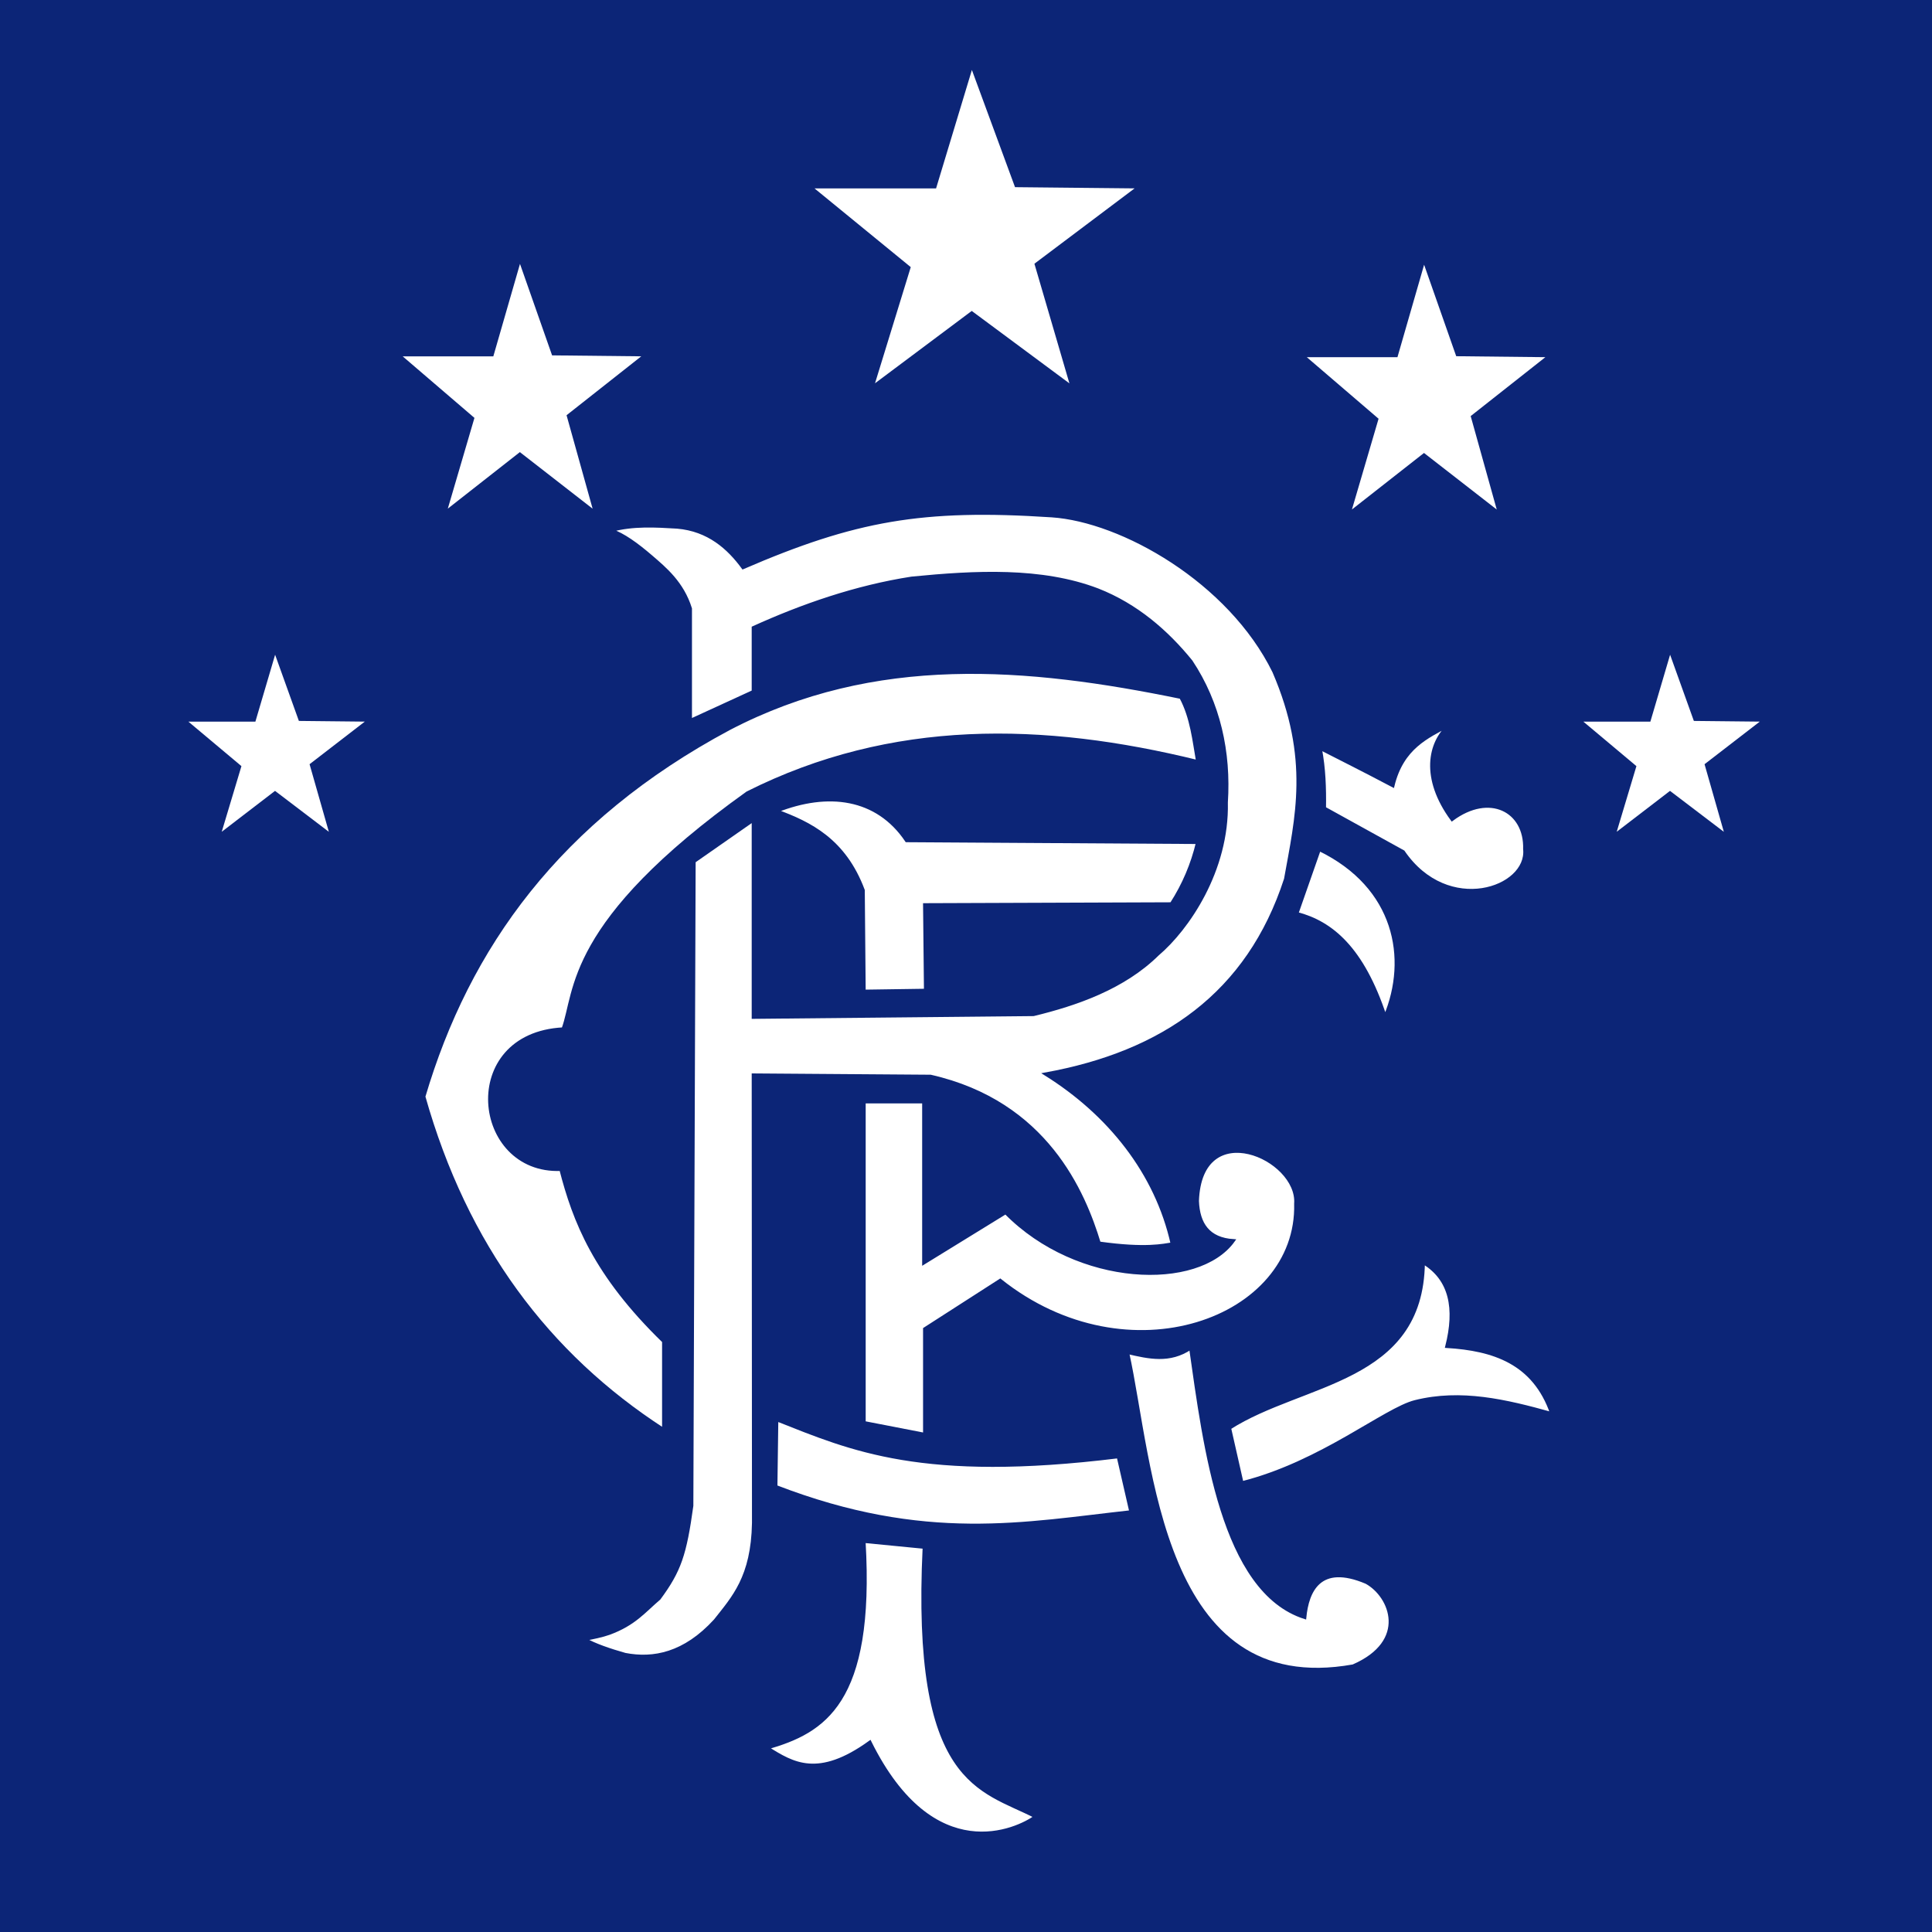 <?xml version="1.0" encoding="UTF-8" standalone="no"?>
<!-- Created with Inkscape (http://www.inkscape.org/) -->

<svg
   xmlns:dc="http://purl.org/dc/elements/1.1/"
   xmlns:cc="http://creativecommons.org/ns#"
   xmlns:rdf="http://www.w3.org/1999/02/22-rdf-syntax-ns#"
   xmlns:svg="http://www.w3.org/2000/svg"
   xmlns="http://www.w3.org/2000/svg"
   xmlns:sodipodi="http://sodipodi.sourceforge.net/DTD/sodipodi-0.dtd"
   xmlns:inkscape="http://www.inkscape.org/namespaces/inkscape"
   id="svg2985"
   version="1.1"
   inkscape:version="0.48.4 r9939"
   width="650"
   height="650"
   sodipodi:docname="StarScrollCrest SVG.svg"
   inkscape:export-filename="C:\Users\Stuart\Desktop\Crest 2 2000px.png"
   inkscape:export-xdpi="359.41867"
   inkscape:export-ydpi="359.41867">
  <rect width="100%" height="100%" fill="#808080" stroke="none"/>
  <defs
     id="defs2989" />
  <sodipodi:namedview
     pagecolor="#ffffff"
     bordercolor="#666666"
     borderopacity="1"
     objecttolerance="10"
     gridtolerance="10"
     guidetolerance="10"
     inkscape:pageopacity="0"
     inkscape:pageshadow="2"
     inkscape:window-width="1366"
     inkscape:window-height="706"
     id="namedview2987"
     showgrid="false"
     inkscape:zoom="0.38717816"
     inkscape:cx="511.48721"
     inkscape:cy="405.64553"
     inkscape:window-x="-8"
     inkscape:window-y="-8"
     inkscape:window-maximized="1"
     inkscape:current-layer="svg2985"
     fit-margin-top="0"
     fit-margin-left="0"
     fit-margin-right="0"
     fit-margin-bottom="0" />
  <rect
     style="fill:#0c2577;fill-opacity:1;stroke:#0c2577;stroke-width:1.215;stroke-opacity:1"
     id="rect3822"
     width="648.785"
     height="648.785"
     x="0.608"
     y="0.608" />
  <g
     id="g3791"
     style="fill:#ffffff;fill-opacity:1;stroke:#0c2577;stroke-opacity:1"
     transform="translate(77.417,138.306)">
    <path
       sodipodi:nodetypes="cscccccccccccccccscccccccccccccccc"
       inkscape:connector-curvature="0"
       id="path2995"
       d="m 128.256,40.134 c 4.011,1.355 8.597,4.666 13.434,8.83 4.675,4.025 10.511,8.847 13.199,17.488 l 1.5e-4,37.583 21.094,-9.68 -3.4e-4,-21.495 c 16.386,-7.434 34.474,-13.755 53.323,-16.672 21.349,-2.106 43.687,-3.265 62.603,3.959 13.061,5.127 23.275,14.028 31.427,24.064 9.357,14.106 12.946,30.533 11.849,47.475 0.508,22.836 -13.03,42.538 -23.131,51.091 -11.483,11.304 -27.397,16.782 -41.76,20.271 l -94.311,0.927 0,-66.316 -19.858,13.857 -0.772,216.763 c -2.268,16.429 -4.076,21.846 -10.979,31.21 -5.022,4.272 -8.314,8.616 -16.829,11.733 -2.115,0.774 -5.725,1.556 -8.162,1.97 2.959,1.804 8.528,3.705 13.514,5.103 9.5,1.837 19.951,-0.117 30.283,-11.414 6.014,-7.652 12.574,-14.512 12.896,-32.806 l -0.092,-150.739 59.668,0.435 c 38.983,8.823 51.622,39.241 56.754,56.129 15.823,2.21 21.629,0.704 24.529,0.289 -5.363,-24 -21.289,-43.822 -42.681,-57.162 39.516,-7.147 68.256,-26.899 80.819,-65.572 3.687,-20.594 8.75,-40.451 -3.925,-69.811 -14.916,-30.37 -51.128,-50.842 -74.755,-52.396 -43.536,-2.868 -66.221,1.197 -103.842,17.444 -4.847,-6.619 -11.584,-12.737 -22.147,-13.64 -7.382,-0.438 -14.765,-0.891 -22.147,1.081 z"
       style="fill:#ffffff;fill-opacity:1;stroke:#0c2577;stroke-width:1px;stroke-linecap:butt;stroke-linejoin:miter;stroke-opacity:1" />
    <path
       sodipodi:nodetypes="cccccccc"
       inkscape:connector-curvature="0"
       id="path3773"
       d="m 366.81,113.532 c 1.285,6.685 1.495,13.371 1.395,20.056 l 26.509,14.649 c 14.982,21.916 42.194,12.363 40.809,-0.872 0.396,-12.976 -11.825,-19.298 -24.416,-9.941 -10.274,-13.974 -7.667,-25.879 -1.046,-31.741 -7.176,3.915 -15.711,7.484 -18.835,20.405 -11.694,-6.161 -16.443,-8.463 -24.416,-12.557 z"
       style="fill:#ffffff;fill-opacity:1;stroke:#0c2577;stroke-width:1px;stroke-linecap:butt;stroke-linejoin:miter;stroke-opacity:1" />
    <path
       sodipodi:nodetypes="cccc"
       inkscape:connector-curvature="0"
       id="path3775"
       d="m 366.452,147.527 -7.527,21.505 c 11.597,3.019 22.077,11.625 29.677,34.624 8.153,-19.505 3.634,-43.609 -22.151,-56.129 z"
       style="fill:#ffffff;fill-opacity:1;stroke:#0c2577;stroke-width:1px;stroke-linecap:butt;stroke-linejoin:miter;stroke-opacity:1" />
    <path
       sodipodi:nodetypes="ccccccccc"
       inkscape:connector-curvature="0"
       id="path3777"
       d="m 183.939,134.545 c 11.141,4.094 22.761,9.742 29.091,26.667 l 0.303,33.939 20.606,-0.303 -0.303,-28.788 83.03,-0.303 c 4.164,-6.457 7.048,-13.341 8.788,-20.606 l -97.879,-0.606 c -9.919,-14.756 -26.474,-16.793 -43.636,-10 z"
       style="fill:#ffffff;fill-opacity:1;stroke:#0c2577;stroke-width:1px;stroke-linecap:butt;stroke-linejoin:miter;stroke-opacity:1" />
    <path
       sodipodi:nodetypes="cccccccccccc"
       inkscape:connector-curvature="0"
       id="path3779"
       d="m 213.333,232.424 0,107.879 20.303,3.939 0,-35.455 25.455,-16.364 c 43.017,34.336 100.425,13.144 99.394,-25.758 1.134,-15.384 -32.005,-29.991 -33.03,-0.909 0.311,7.801 3.739,12.797 12.121,13.333 -11.827,16.568 -52.404,15.278 -76.667,-9.394 l -27.576,16.97 0,-54.242 z"
       style="fill:#ffffff;fill-opacity:1;stroke:#0c2577;stroke-width:1px;stroke-linecap:butt;stroke-linejoin:miter;stroke-opacity:1" />
    <path
       sodipodi:nodetypes="ccccc"
       inkscape:connector-curvature="0"
       id="path3781"
       d="m 183.939,339.394 c 25.175,9.939 48.815,20.557 114.848,12.424 l 4.242,18.485 c -35.545,3.886 -69.084,10.941 -119.394,-8.485 z"
       style="fill:#ffffff;fill-opacity:1;stroke:#0c2577;stroke-width:1px;stroke-linecap:butt;stroke-linejoin:miter;stroke-opacity:1" />
    <path
       sodipodi:nodetypes="cccccc"
       inkscape:connector-curvature="0"
       id="path3783"
       d="m 213.3,380.296 20.197,1.97 c -3.871,80.062 18.998,81.174 37.438,90.64 -5.981,4.338 -34.286,18.011 -55.665,-25.123 -17.474,12.617 -25.985,7.306 -34.483,1.97 18.759,-5.446 35.712,-14.929 32.512,-69.458 z"
       style="fill:#ffffff;fill-opacity:1;stroke:#0c2577;stroke-width:1px;stroke-linecap:butt;stroke-linejoin:miter;stroke-opacity:1" />
    <path
       sodipodi:nodetypes="cccccc"
       inkscape:connector-curvature="0"
       id="path3785"
       d="m 301.97,316.749 c 8.156,36.918 10.796,117.074 75.862,105.419 18.85,-8.191 12.838,-23.466 4.436,-28.086 -15.818,-6.718 -19.824,2.976 -20.692,11.83 -27.827,-8.833 -33.702,-57.676 -38.424,-90.64 -7.061,4.765 -14.122,3.124 -21.182,1.478 z"
       style="fill:#ffffff;fill-opacity:1;stroke:#0c2577;stroke-width:1px;stroke-linecap:butt;stroke-linejoin:miter;stroke-opacity:1" />
    <path
       sodipodi:nodetypes="ccscccc"
       inkscape:connector-curvature="0"
       id="path3787"
       d="m 336.275,342.157 4.167,18.382 c 26.631,-6.713 48.108,-24.766 58.247,-27.293 15.4,-3.838 30.454,-0.302 45.92,4.009 -5.966,-17.181 -19.602,-21.579 -35.294,-22.549 3.232,-12.78 1.335,-22.591 -7.843,-28.186 -0.514,40.282 -40.669,39.954 -65.196,55.637 z"
       style="fill:#ffffff;fill-opacity:1;stroke:#0c2577;stroke-width:1px;stroke-linecap:butt;stroke-linejoin:miter;stroke-opacity:1" />
    <path
       sodipodi:nodetypes="cccccccccc"
       inkscape:connector-curvature="0"
       id="path3789"
       d="m 325.49,117.892 c -1.21,-6.781 -1.962,-14.788 -5.637,-21.569 -51.663,-10.612 -102.885,-15.07 -151.961,10.539 -57.251,30.634 -87.864,73.563 -102.696,123.775 14.144,50.072 41.66,86.771 80.637,112.01 l 0,-29.657 c -23.174,-22.496 -30.092,-40.508 -34.559,-57.843 -29.538,1.208 -34.573,-45.462 0.735,-47.304 4.643,-12.537 0.766,-35.614 62.01,-79.412 48.609,-24.434 99.601,-23.276 151.471,-10.539 z"
       style="fill:#ffffff;fill-opacity:1;stroke:#0c2577;stroke-width:1px;stroke-linecap:butt;stroke-linejoin:miter;stroke-opacity:1" />
  </g>
  <g
     id="g5356"
     style="fill:#ffffff;fill-opacity:1;stroke:#0c2577;stroke-opacity:1"
     transform="translate(77.417,138.306)">
    <path
       sodipodi:nodetypes="ccccccccccc"
       inkscape:connector-curvature="0"
       id="path5291"
       d="m 249.518,-116.34 -12.377,40.93 -41.914,0 33.194,27.146 L 216.043,-8.037 249.518,-33.074 283.275,-8.037 271.178,-49.389 305.779,-75.41 264.427,-75.832 z"
       style="fill:#ffffff;fill-opacity:1;stroke:#0c2577;stroke-width:1px;stroke-linecap:butt;stroke-linejoin:miter;stroke-opacity:1" />
    <path
       sodipodi:nodetypes="ccccccccccc"
       inkscape:connector-curvature="0"
       id="path5291-3"
       d="m 401.674,-50.493 -9.223,31.983 -31.232,0 24.734,21.212 -9.223,31.434 24.944,-19.564 25.154,19.564 -9.013,-32.313 25.782,-20.333 -30.813,-0.33 z"
       style="fill:#ffffff;fill-opacity:1;stroke:#0c2577;stroke-width:0.763px;stroke-linecap:butt;stroke-linejoin:miter;stroke-opacity:1" />
    <path
       sodipodi:nodetypes="ccccccccccc"
       inkscape:connector-curvature="0"
       id="path5291-3-1"
       d="m 97.49,-50.778 -9.223,31.983 -31.232,0 24.734,21.212 -9.223,31.434 24.944,-19.564 25.154,19.564 -9.013,-32.313 25.782,-20.333 -30.813,-0.33 z"
       style="fill:#ffffff;fill-opacity:1;stroke:#0c2577;stroke-width:0.763px;stroke-linecap:butt;stroke-linejoin:miter;stroke-opacity:1" />
    <path
       sodipodi:nodetypes="ccccccccccc"
       inkscape:connector-curvature="0"
       id="path5291-3-6"
       d="m 15.118,81.073 -6.821,23.13 -23.098,0 18.292,15.341 -6.821,22.733 L 15.118,128.128 33.72,142.277 27.054,118.908 46.121,104.203 23.334,103.964 z"
       style="fill:#ffffff;fill-opacity:1;stroke:#0c2577;stroke-width:0.558px;stroke-linecap:butt;stroke-linejoin:miter;stroke-opacity:1" />
    <path
       sodipodi:nodetypes="ccccccccccc"
       inkscape:connector-curvature="0"
       id="path5291-3-6-8"
       d="m 484.444,81.073 -6.821,23.13 -23.098,0 18.292,15.341 -6.821,22.733 18.447,-14.148 18.602,14.149 -6.666,-23.369 19.067,-14.705 -22.788,-0.239 z"
       style="fill:#ffffff;fill-opacity:1;stroke:#0c2577;stroke-width:0.558px;stroke-linecap:butt;stroke-linejoin:miter;stroke-opacity:1" />
  </g>
</svg>
